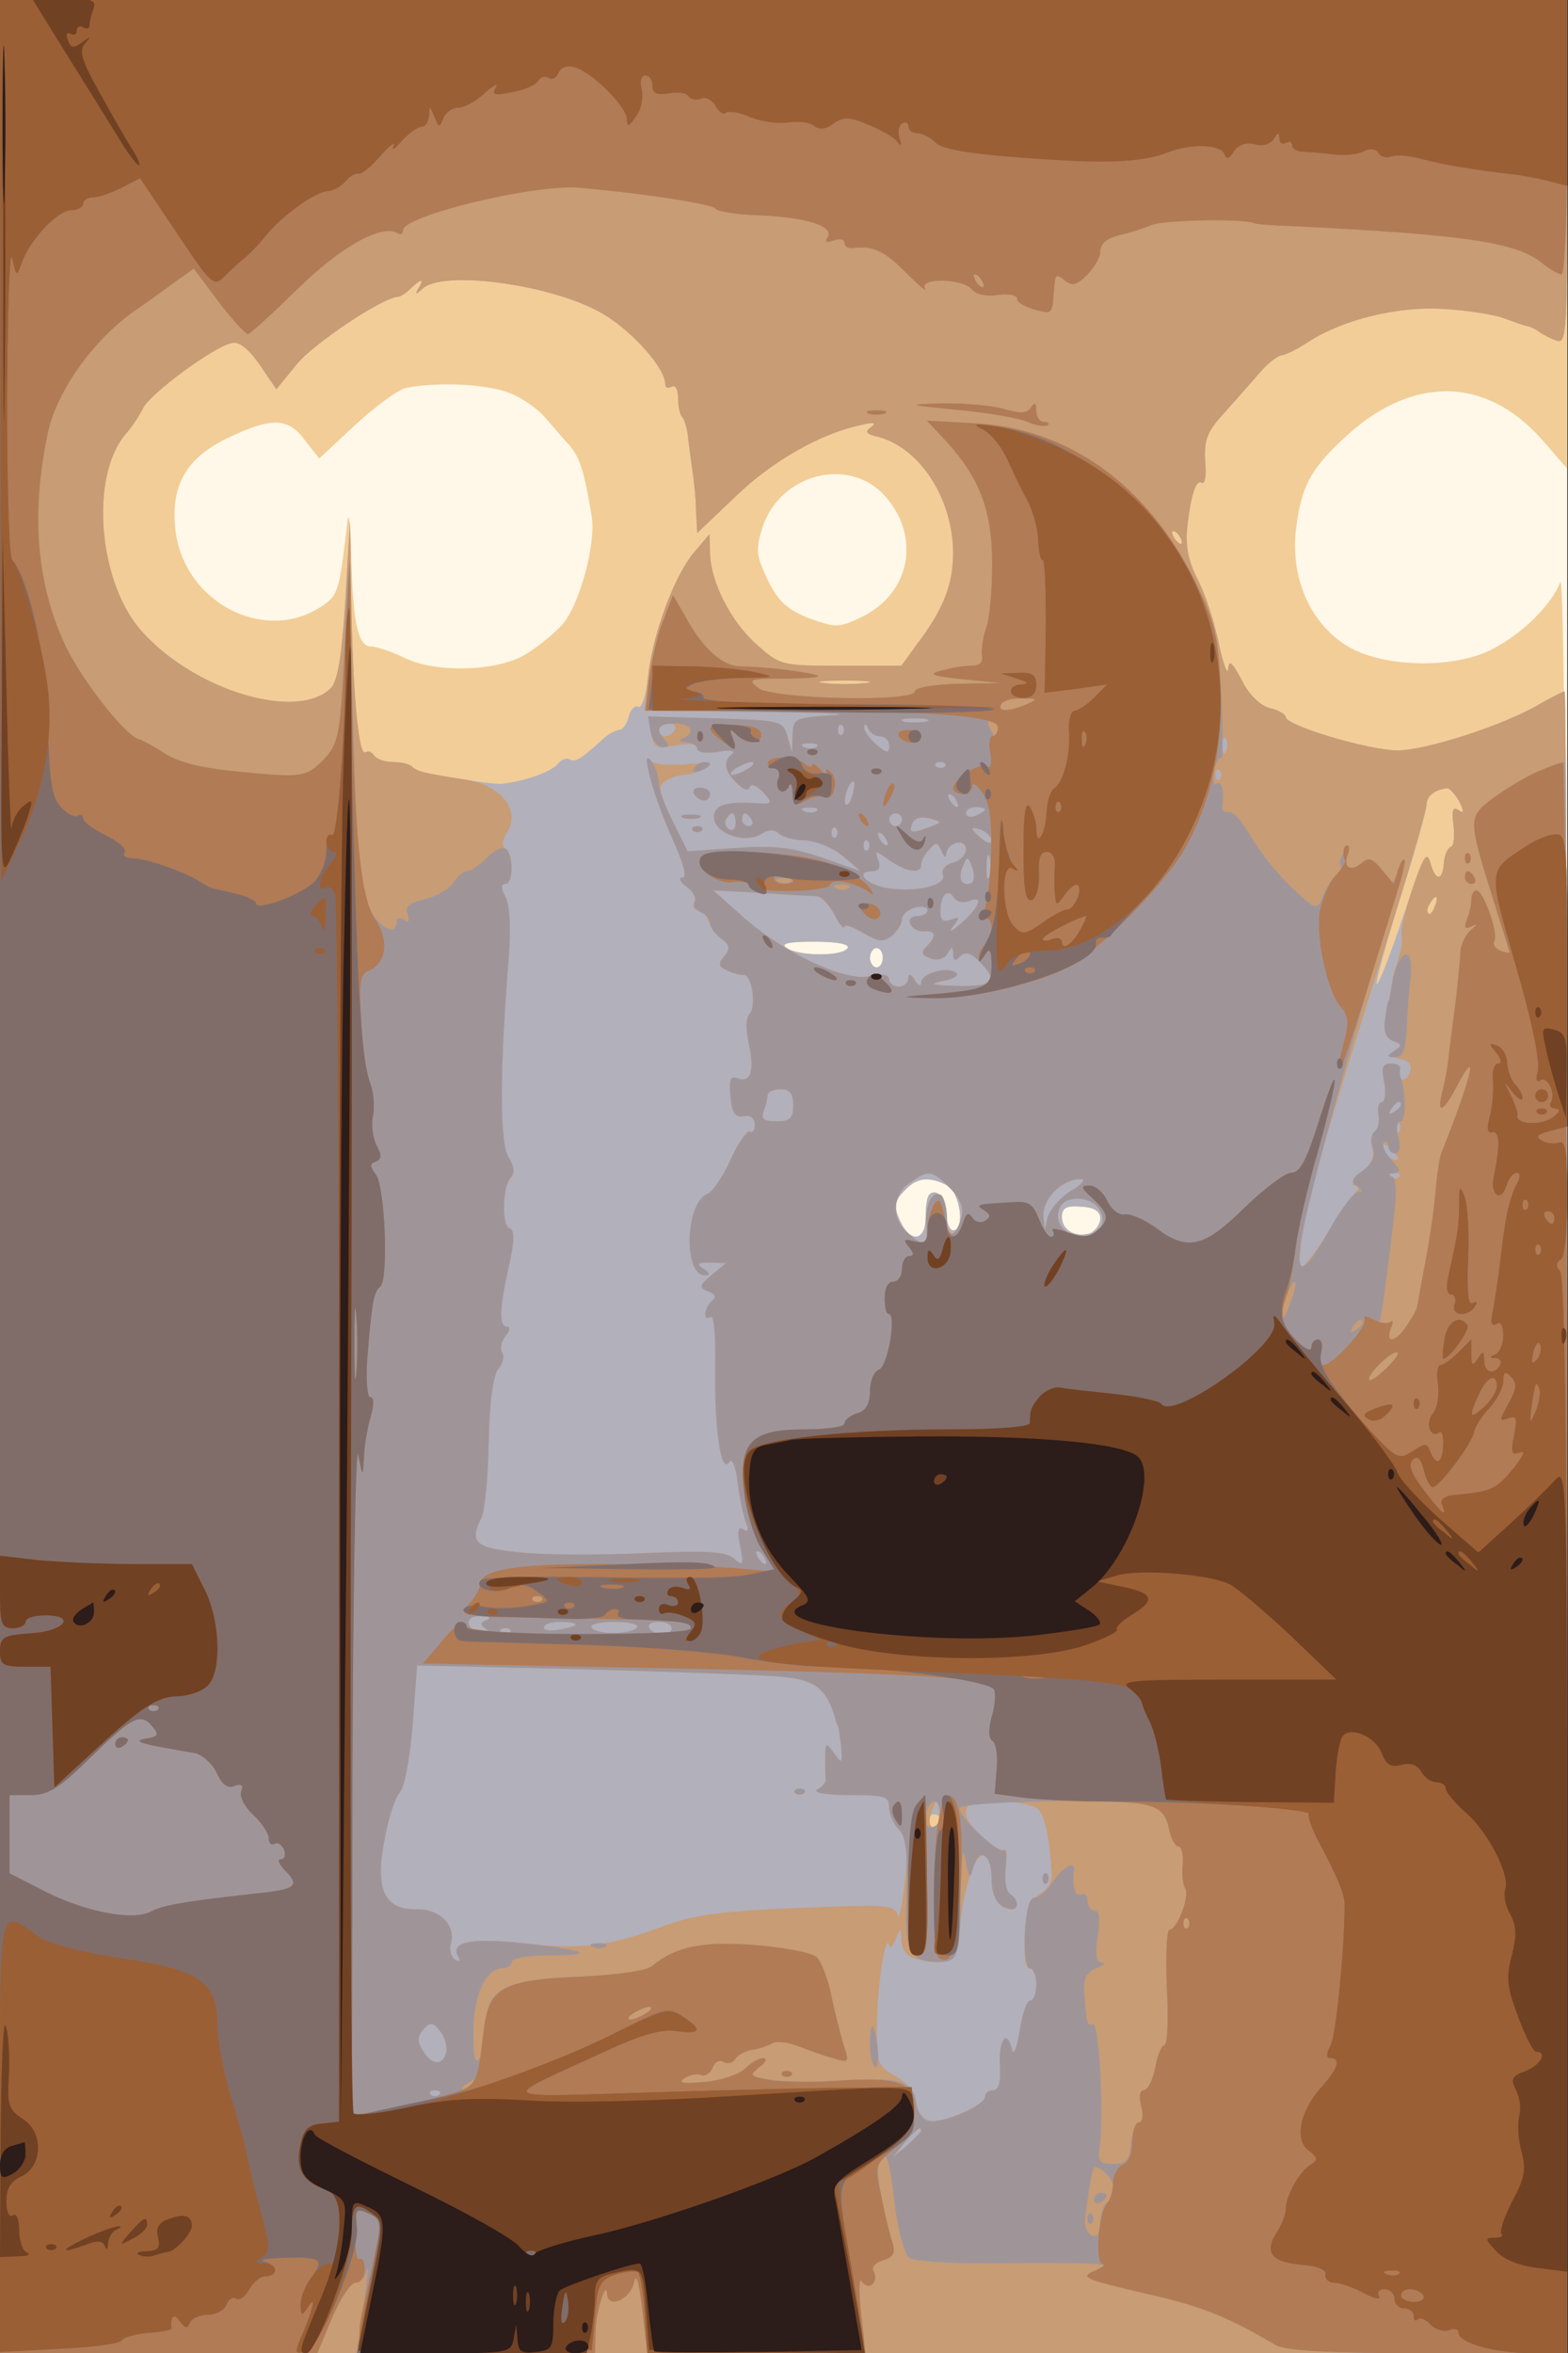 <svg xmlns="http://www.w3.org/2000/svg" xmlns:xlink="http://www.w3.org/1999/xlink" width="853" height="1280"><rect width="100%" height="100%" fill="#333333" stroke="none"/><g><svg xmlns="http://www.w3.org/2000/svg" xmlns:xlink="http://www.w3.org/1999/xlink" width="853" height="1280"/><svg xmlns="http://www.w3.org/2000/svg" width="853" height="1280" version="1.0" viewBox="0 0 853 1280"><g fill="#fff8e8" transform="matrix(.348 0 0 -.349 0 1280)"><path d="M0 1835V0h2450v3670H0V1835z"/></g></svg><svg xmlns="http://www.w3.org/2000/svg" width="853" height="1280" version="1.0" viewBox="0 0 853 1280"><g fill="#f2cd97" transform="matrix(.348 0 0 -.349 0 1280)"><path d="M0 1835V0h2450l-1 1393c0 933-4 1384-10 1367-14-35-57-78-104-103-61-33-176-30-231 5-57 36-87 107-78 181 8 65 22 92 71 138 106 102 224 102 313 2l40-46v733H0V1835zm797 1220c20-8 44-25 55-38 11-12 27-32 38-43 17-21 23-40 35-111 7-44-20-141-47-170-13-14-38-34-56-45-44-27-142-30-191-5-19 9-42 17-51 17-21 0-29 40-31 150-1 41-4 62-6 45-13-114-14-116-46-136-87-52-206 10-222 117-10 72 14 117 81 149 69 33 95 32 121-4l22-28 57 53c32 29 67 55 79 57 48 10 128 6 162-8zm587-161c56-64 39-151-37-188-36-17-40-17-82-2-35 14-48 26-65 60-18 38-19 47-8 82 28 84 136 111 192 48zm-59-704c-8-13-75-13-95 0-11 7 2 10 43 10 36 0 56-4 52-10zm55-15c0-8-4-15-10-15-5 0-10 7-10 15s5 15 10 15c6 0 10-7 10-15zm101-355c20-11 28-70 9-70-5 0-10 11-10 24 0 25-16 43-27 32-4-3-6-19-6-36 0-34-21-40-37-11-14 27-13 37 6 55 18 19 38 20 65 6zm239-51c0-9-7-19-15-23-23-8-45 4-45 25 0 14 7 18 30 16 20-1 30-7 30-18z"/></g></svg><svg xmlns="http://www.w3.org/2000/svg" width="853" height="1280" version="1.0" viewBox="0 0 853 1280"><g fill="#b2b0bb" transform="matrix(.348 0 0 -.349 0 1280)"><path d="M0 1835V0h2450v1295c0 712-2 1295-4 1295-3 0-20-9-38-19-57-34-180-73-224-73-47 1-174 39-174 52 0 4-11 11-25 14-15 4-33 21-44 44-15 28-20 32-21 17-1-11-8 8-15 41-7 34-22 79-34 101-14 28-18 52-15 79 6 53 14 75 23 69 5-2 7 13 5 34-2 32 3 46 28 73 16 18 41 46 54 61 13 16 30 30 38 31 7 1 25 10 40 20 55 36 143 57 214 52 37-2 78-9 92-14s30-11 35-12c6-1 15-5 20-9 6-4 18-11 28-14 16-6 17 11 17 263v270H0V1835zm654 1383c-6-10-4-10 7 0 33 30 209 5 284-41 46-28 95-84 95-108 0-6 5-7 10-4 6 3 10-4 10-18 0-13 3-27 7-30 3-4 8-19 9-35 2-15 5-38 7-52s5-40 5-59l2-34 60 57c57 55 133 98 195 111 20 5 26 4 17-3-11-7-8-11 10-15 66-17 117-96 118-180 0-50-15-89-57-144l-24-33h-95c-93 0-95 1-131 33-41 36-72 98-73 142l-1 30-23-27c-31-35-66-129-73-195-3-29-10-50-15-47s-12-3-15-15-10-21-15-21-16-6-23-12c-36-33-46-39-54-34-5 3-14 0-20-8-10-11-47-25-86-30-5-1-32 2-60 7-70 11-74 12-81 20-4 4-18 7-30 7-13 0-26 5-29 10-4 6-10 8-14 5-11-6-20 102-22 245l-2 115-7-122c-6-91-12-126-23-138-52-51-209-5-293 86-71 76-85 246-26 312 8 9 20 27 26 39 11 22 108 94 138 101 11 3 26-8 44-34l26-38 32 39c26 32 134 104 158 105 4 0 13 6 20 13 6 6 14 12 16 12s0-6-4-12zm1191-388c3-5 4-10 1-10s-8 5-11 10c-3 6-4 10-1 10s8-4 11-10zm-492-227c-18-2-48-2-65 0-18 2-4 4 32 4s50-2 33-4zm928-184c8-17 8-20-1-14s-11 0-8-23c2-17 1-33-4-34-5-2-10-13-11-26-2-28-13-28-21 1-5 17-15-3-43-85-20-59-38-106-41-104-2 3 15 63 37 134 23 72 41 137 41 145 0 14 13 24 32 26 4 1 12-9 19-20zm-38-164c-3-9-8-14-10-11-3 3-2 9 2 15 9 16 15 13 8-4zm-918-65c-8-13-75-13-95 0-11 7 2 10 43 10 36 0 56-4 52-10zm55-15c0-8-4-15-10-15-5 0-10 7-10 15s5 15 10 15c6 0 10-7 10-15zm101-355c20-11 28-70 9-70-5 0-10 11-10 24 0 25-16 43-27 32-4-3-6-19-6-36 0-34-21-40-37-11-14 27-13 37 6 55 18 19 38 20 65 6zm239-51c0-9-7-19-15-23-23-8-45 4-45 25 0 14 7 18 30 16 20-1 30-7 30-18zm-250-939c0-5-4-10-10-10-5 0-10 5-10 10 0 6 5 10 10 10 6 0 10-4 10-10z"/></g></svg><svg xmlns="http://www.w3.org/2000/svg" width="853" height="1280" version="1.0" viewBox="0 0 853 1280"><g fill="#c89c74" transform="matrix(.348 0 0 -.349 0 1280)"><path d="M0 1835V0h2450v1295c0 712-2 1295-4 1295-3 0-20-9-38-19-57-34-180-73-224-73-47 1-174 39-174 52 0 4-11 11-25 14-15 4-33 21-44 44-15 28-20 32-21 17-1-11-8 8-15 41-7 34-22 79-34 101-14 28-18 52-15 79 6 53 14 75 23 69 5-2 7 13 5 34-2 32 3 46 28 73 16 18 41 46 54 61 13 16 30 30 38 31 7 1 25 10 40 20 55 36 143 57 214 52 37-2 78-9 92-14s30-11 35-12c6-1 15-5 20-9 6-4 18-11 28-14 16-6 17 11 17 263v270H0V1835zm654 1383c-6-10-4-10 7 0 33 30 209 5 284-41 46-28 95-84 95-108 0-6 5-7 10-4 6 3 10-4 10-18 0-13 3-27 7-30 3-4 8-19 9-35 2-15 5-38 7-52s5-40 5-59l2-34 60 57c57 55 133 98 195 111 20 5 26 4 17-3-11-7-8-11 10-15 66-17 117-96 118-180 0-50-15-89-57-144l-24-33h-95c-93 0-95 1-131 33-41 36-72 98-73 142l-1 30-23-27c-31-35-66-129-73-195l-6-53 179-2c98-1 151-3 117-5-61-4-63-5-64-31l-1-27-7 25c-7 24-9 25-113 28l-105 3 5-26c4-23 8-25 38-19 22 4 34 2 34-5 0-6 12-8 33-5 18 3 27 2 22-3-15-11-13-27 7-46 10-10 18-13 20-6 2 6 11 2 21-8 16-18 15-19-13-17-49 3-68-5-63-27 6-23 50-36 73-21 12 7 21 7 27 1s24-11 41-11c17-1 43-11 59-24l28-24-60 21c-48 17-75 19-135 15l-75-6-25 51c-21 43-22 51-10 59 8 6 22 10 30 10s22 5 30 10c10 7 1 9-32 6-28-2-49 1-53 8-2 6-2-5 1-24s19-63 34-97c18-40 25-63 17-63-7 0-4-7 7-15 10-7 15-18 11-24-3-6-1-11 5-11s14-8 17-17c4-10 14-23 22-29 12-10 13-15 3-27s-9-16 5-22c10-5 21-7 25-7 13 3 21-49 10-60-6-6-6-23-2-45 10-43 4-64-17-56-11 4-14-1-11-28 2-26 7-33 21-31 10 2 17-3 17-13 0-9-4-14-8-11-4 2-18-17-30-44-12-26-28-50-36-53-35-14-38-127-4-127 9 0 8 3-2 10-12 8-10 10 10 10l25-1-22-18c-20-17-21-20-6-26 10-3 13-9 8-13-13-9-18-35-5-27 6 4 9-24 8-82-1-94 9-164 22-144 4 7 10-6 13-31 3-24 9-52 13-63 5-12 4-16-4-11s-10-2-5-26c6-30 5-32-10-19-14 11-43 12-140 8-67-3-153-3-192 1-73 7-82 15-62 55 5 11 10 63 11 117 1 62 7 104 15 114 7 8 10 20 6 26s-1 17 5 25c7 8 8 15 3 15-13 0-13 25 2 92 9 39 10 58 2 61-13 4-12 66 2 80 6 6 5 17-4 31-14 22-14 135 0 308 4 49 2 85-5 98s-7 20 0 20c13 0 13 47 0 55-6 4-5 13 3 26 21 33-9 72-63 81-70 11-79 14-86 21-4 4-18 7-30 7-13 0-26 5-29 10-4 6-10 8-14 5-11-6-20 102-22 245l-2 115-7-122c-6-91-12-126-23-138-52-51-209-5-293 86-71 76-85 246-26 312 8 9 20 27 26 39 11 22 108 94 138 101 11 3 26-8 44-34l26-38 32 39c26 32 134 104 158 105 4 0 13 6 20 13 6 6 14 12 16 12s0-6-4-12zm1191-388c3-5 4-10 1-10s-8 5-11 10c-3 6-4 10-1 10s8-4 11-10zm-492-227c-18-2-48-2-65 0-18 2-4 4 32 4s50-2 33-4zm95-60c-10-2-26-2-35 0-10 3-2 5 17 5s27-2 18-5zm-393-13c-3-5-10-10-16-10-5 0-9 5-9 10 0 6 7 10 16 10 8 0 12-4 9-10zm262-7c-4-3-7 0-7 7s3 10 7 7c3-4 3-10 0-14zm59-3c8 0 14-7 14-15 0-12-3-12-20 2-11 10-20 22-19 28 0 5 3 4 6-2 2-7 11-13 19-13zm541-22c-3-8-6-5-6 6-1 11 2 17 5 13 3-3 4-12 1-19zm-640 6c-3-3-12-4-19-1-8 3-5 6 6 6 11 1 17-2 13-5zm-107-34c-8-5-19-10-25-10-5 0-3 5 5 10s20 10 25 10c6 0 3-5-5-10zm307 3c-4-3-10-3-14 0-3 4 0 7 7 7s10-3 7-7zm430-20c-4-3-7 0-7 7s3 10 7 7c3-4 3-10 0-14zm-574-23c-3-12-8-19-11-16-5 6 5 36 12 36 2 0 2-9-1-20zm948-11c8-17 8-20-1-14s-11 0-8-23c2-17 1-33-4-34-5-2-10-13-11-26-2-28-13-28-21 1-5 18-10 12-27-37-11-32-19-65-18-75 1-9 0-19-1-23-1-5-4-12-5-18-1-5-4-12-5-15s-4-14-5-25-3-21-4-22c-2-2-4-15-6-30-3-26 3-33 30-29 6 1 2-5-8-13-17-13-16-14 3-19 13-3 18-10 14-21-3-9-10-13-15-10s-7 10-4 15c4 5-1 9-11 9-13 0-15-6-10-30 3-16 1-30-4-30s-7-9-5-20-1-22-6-26c-5-3-7-14-4-25 5-13-1-26-17-39-13-11-17-19-10-20 8 0 7-5-4-17-9-10-29-40-45-67-17-26-33-46-36-43-3 4 0 37 7 74 13 66 31 126 139 470 28 90 51 169 51 177 0 13 13 23 32 25 4 1 12-9 19-20zm-786 1c3-5 4-10 1-10s-8 5-11 10c-3 6-4 10-1 10s8-4 11-10zm-218-16c-3-3-12-4-19-1-8 3-5 6 6 6 11 1 17-2 13-5zm263 2c0-2-7-6-15-10-8-3-15-1-15 4 0 6 7 10 15 10s15-2 15-4zm-390-22c0-8-5-12-10-9-6 4-8 11-5 16 9 14 15 11 15-7zm25 6c3-5 1-10-4-10-6 0-11 5-11 10 0 6 2 10 4 10 3 0 8-4 11-10zm235 0c0-5-4-10-10-10-5 0-10 5-10 10 0 6 5 10 10 10 6 0 10-4 10-10zm44-11c-29-11-34-10-28 5 3 8 13 12 27 8 20-5 20-6 1-13zm-147-16c-4-3-7 0-7 7s3 10 7 7c3-4 3-10 0-14zm243-5c0-6-6-5-15 2-8 7-15 14-15 16s7 1 15-2c8-4 15-11 15-16zm-165 2c3-5 4-10 1-10s-8 5-11 10c-3 6-4 10-1 10s8-4 11-10zm-28-17c-4-3-7 0-7 7s3 10 7 7c3-4 3-10 0-14zm122-7c1 19 31 26 31 8 0-9-9-18-21-21-11-3-18-11-15-19 6-17-45-28-90-20-33 7-48 26-19 26 9 0 12 6 8 17-6 16-5 16 17 0 28-19 50-22 50-7 0 6 6 17 13 24 10 12 13 11 19-3 4-9 7-11 7-5zm68-33c-3-10-5-4-5 12 0 17 2 24 5 18 2-7 2-21 0-30zm-29-12c-15-5-21 7-13 26 7 17 8 17 15-2 4-11 3-22-2-24zm-241-20c7-1 19-13 27-28 8-16 15-24 16-20 0 5 13 0 29-9 25-15 32-15 45-5 9 8 16 19 16 26s9 15 20 18 20 1 20-4-7-9-16-9-14-6-11-12c2-7 12-12 21-12 19 2 21-7 4-24-9-9-7-13 6-18 11-4 22-1 27 7 7 12 9 12 9 0 0-11 3-12 11-4s16 6 30-8c30-30 23-39-33-38-43 1-47 3-23 8 17 3 25 9 19 13-15 10-54-2-54-16 0-6-5-4-10 4-6 10-10 11-10 3 0-7-7-13-15-13s-15 5-15 11c0 8-11 9-31 5-40-8-135 37-199 94l-45 40 75-4c41-3 80-5 87-5zm237-8c24 10 19-7-11-34-15-13-21-16-14-6 12 15 12 17-3 11-11-4-16-1-16 13 0 25 11 37 21 22 4-7 14-9 23-6zm729-8c-3-9-8-14-10-11-3 3-2 9 2 15 9 16 15 13 8-4zm-1003-310c0-20-5-25-26-25-20 0-25 4-20 16 3 9 6 20 6 25s9 9 20 9c15 0 20-7 20-25zm950 1c0-3-5-8-12-12s-8-3-4 4c7 12 16 16 16 8zm-3-43c-4-3-7 0-7 7s3 10 7 7c3-4 3-10 0-14zm-2-42c-6-5-25 10-25 20 0 5 6 4 14-3s12-15 11-17zm-700-45c16-16 22-31 18-45-9-34-23-35-23-2 0 16-4 32-9 36-14 8-25-15-23-47 3-32-4-35-30-11-25 22-23 59 4 77 30 21 35 20 63-8zm702 17c-4-3-10-3-14 0-3 4 0 7 7 7s10-3 7-7zm-514-22c-17-11-33-30-36-43-4-21-4-21-6 4-1 28 29 58 59 58 8 0 1-9-17-19zm46-29c7-13 6-23-1-30-27-27-75-2-62 32 8 22 51 20 63-2zm-524-542c3-5 4-10 1-10s-8 5-11 10c-3 6-4 10-1 10s8-4 11-10zm-434-97c-11-5-11-7 0-15 11-7 9-8-5-6-29 4-32 28-4 27 13 0 17-3 9-6zm139-7c0-2-11-6-25-8-14-3-25-1-25 3 0 5 11 9 25 9s25-2 25-4zm96-4c-7-12-64-13-71-1-4 5 12 9 35 9s39-4 36-8zm54-2c0-5-6-10-14-10s-18 5-21 10c-3 6 3 10 14 10 12 0 21-4 21-10zm-253-7c-4-3-10-3-14 0-3 4 0 7 7 7s10-3 7-7zm429-69c50-5 67-20 80-66 1-5 3-9 4-10 1-2 3-16 5-32 2-27 1-28-11-11-13 18-14 17-14-8 0-15 0-30 1-33 0-4-5-11-13-15-8-5 11-9 50-9 55 0 62-2 62-19 0-11 7-27 16-36 13-13 15-27 8-83-4-37-9-59-11-49-4 16-16 17-156 11-122-5-164-11-212-29-83-31-128-36-220-26-80 9-113 2-98-22 3-6 1-7-6-3-6 4-9 15-6 25 8 28-18 54-54 53-50-1-65 31-50 108 6 34 17 67 24 74s16 54 20 105l7 93 262-6c143-4 284-9 312-12zm240-231c-11-11-17 4-9 23 7 18 8 18 11 1 2-10 1-21-2-24zm157 25c11-12 18-47 21-102 1-11-8-25-19-30-15-9-21-23-23-63-2-33 1-53 7-53s11-11 11-25-4-25-9-25c-6 0-13-21-17-47-4-27-10-40-12-30-7 33-21 17-19-23 2-27-2-40-10-40-7 0-13-4-13-10 0-13-65-42-87-38-11 2-19 13-21 28s-14 32-32 42c-29 16-30 20-29 85 1 61 14 143 19 118 1-5 5-1 10 10 8 19 9 19 9-2 1-15 9-25 25-29 49-12 61-3 67 56 8 66 25 113 39 105 5-3 10-18 10-33 0-30 9-46 28-50 15-3 16 14 1 24-6 3-9 21-7 40 2 18 2 31 0 29-10-10-62 38-62 56 0 16 7 19 51 19 28 0 56-6 62-12zM698 471c-5-23-22-23-36-1-10 16-10 23 0 35 11 12 15 11 26-3 7-9 11-23 10-31zm-11-68c-4-3-10-3-14 0-3 4 0 7 7 7s10-3 7-7zm753-56c0-2-10-12-22-23l-23-19 19 23c18 21 26 27 26 19zm-355 2083c3-5 10-10 16-10 5 0 9 5 9 10 0 6-7 10-16 10-8 0-12-4-9-10zm-17-37c6-2 18-2 25 0 6 3 1 5-13 5s-19-2-12-5zm15-20c4-3 10-3 14 0 3 4 0 7-7 7s-10-3-7-7zm160-1500c4-3 10-3 14 0 3 4 0 7-7 7s-10-3-7-7zm387-133c0-7 3-10 7-7 3 4 3 10 0 14-4 3-7 0-7-7z"/></g></svg><svg xmlns="http://www.w3.org/2000/svg" width="853" height="1280" version="1.0" viewBox="0 0 853 1280"><g fill="#9f9599" transform="matrix(.348 0 0 -.349 0 1280)"><path d="M0 1835V0h496l23 55c13 30 29 55 36 55 8 0 16 8 18 18 5 20 0-26-9-85l-7-43h373l1 33c0 31 17 84 18 59 2-23 36-8 42 18 3 17 8 3 13-42l8-68h341l-7 63c-4 38-3 57 2 48 11-15 27 2 17 18-3 5 4 13 16 16 16 5 19 12 14 28-17 57-26 109-21 124 10 25 16 11 25-67 5-40 15-77 23-82 7-4 60-8 118-8 58 1 125 1 150 0 41-1 43-2 20-12-22-9-14-13 77-34 90-20 128-35 207-81 15-9 84-13 239-13h217v1240c0 682-2 1240-4 1240-14 0-85-36-113-57-38-30-38-31 3-163 13-41 24-76 24-77s-7 0-15 3c-8 4-12 10-9 15 7 11-17 79-28 79-4 0-8-6-8-14s-3-22-7-32c-5-13-3-15 8-10 9 5 9 3-2-6-8-7-15-22-16-33 0-11-4-45-7-75-4-30-9-68-11-85-1-16-6-42-10-57-10-39 1-35 24 9 34 64 21 11-26-107-3-8-7-35-9-60s-9-74-16-110-12-67-13-70c0-3-7-15-15-27-17-27-35-31-26-7 6 15 4 15-11 3-9-8-14-9-11-3 4 5 9 30 12 55 3 24 10 74 14 111 6 46 5 69-2 72-6 2-5 5 3 5 11 1 10 6-4 21-10 11-15 23-12 27 4 3 7 1 7-5 0-7 5-12 11-12 7 0 9 10 5 25-4 14-2 25 4 25 8 0 8 48-1 70-1 3-1 8 0 13 0 4-6 7-15 7-13 0-15-7-10-30 3-16 1-30-4-30s-7-9-5-20-1-22-6-26c-5-3-7-15-3-26 4-14-1-24-16-35-17-12-19-17-9-24 9-6 10-9 2-9-6 0-25-24-42-54-42-75-56-81-47-21 9 59 89 349 160 580 6 16 5 16-5-2l-12-22-17 22c-14 17-21 19-32 9-18-14-29-6-21 16 4 14 3 15-5 2-6-8-9-17-6-21 2-4-1-11-6-14-6-4-15-18-21-31-7-21-11-23-25-12-37 31-71 70-96 114-10 16-22 28-28 26-6-1-10 3-9 10 3 25-1 39-10 34-4-3-6 6-3 19 2 14 7 23 11 21 3-2 3 43 0 100-5 93-9 111-43 178-73 148-197 237-344 244l-73 4 31-33c52-57 71-108 71-190 0-41-4-85-9-99s-8-33-7-42c2-13-3-18-18-18-12 0-33-4-47-8-20-5-12-8 35-13l60-6-67-1c-38-1-68-6-68-12 0-17-221-12-244 5-18 14-15 15 39 15 32 0 56 2 54 4-5 5-84 15-122 15-29 1-60 29-88 82l-17 29-15-39c-9-21-18-62-22-90l-6-51 178-2c98-1 150-3 116-5-61-4-63-5-64-31l-1-27-7 25c-7 24-9 25-113 28l-105 3 4-24c3-13 11-24 19-24 10 0 11 4 4 11-17 17-11 26 15 26s34-15 12-23c-7-3-5-6 6-6 9-1 17-5 17-11 0-5 14-7 33-4 18 3 27 2 22-3-15-11-13-27 7-46 10-10 18-13 20-6 2 6 11 2 21-8 16-18 15-19-13-17-49 3-68-5-63-27 6-23 50-36 73-21 12 7 21 7 27 1s24-11 41-11c17-1 43-11 59-24l28-24-60 21c-48 16-75 19-135 15l-75-5-22 44c-13 25-23 53-23 62 0 10-5 25-11 33-20 29 2-53 31-117 18-40 25-63 17-63-7 0-4-7 7-15 10-7 15-18 12-23-3-6 1-12 9-16 8-3 15-11 15-17 0-7 8-17 17-24 14-10 15-16 5-28s-9-16 5-22c10-5 21-7 25-7 13 3 21-49 10-60-6-6-6-23-2-45 10-43 4-64-17-56-11 4-14-1-11-28 2-26 7-33 21-31 10 2 17-3 17-13 0-9-4-14-8-11-4 2-18-17-30-44-12-26-28-50-36-53-35-14-38-127-4-127 9 0 8 3-2 10-12 8-10 10 10 10l25-1-22-18c-20-17-21-20-6-26 10-3 13-9 8-13-13-9-18-35-5-27 6 4 9-24 8-82-1-94 9-164 22-144 4 7 10-6 13-31 3-24 9-52 13-63 5-12 4-16-4-11s-10-2-5-26c6-30 5-32-10-19-14 11-43 12-140 8-67-3-153-3-192 1-73 7-82 15-62 55 5 11 10 63 11 117 1 62 7 104 15 114 7 8 10 20 6 26s-1 17 5 25c7 8 8 15 3 15-13 0-13 25 2 92 9 39 10 58 2 61-13 4-12 66 2 80 6 6 5 17-4 31-14 22-14 135 0 308 4 49 2 85-5 98s-7 20 0 20c13 0 13 47 0 55-5 3-18-3-30-15-11-11-24-20-29-20-6 0-16-8-23-19-7-10-27-21-45-25-24-6-30-11-26-23 4-11 2-14-5-9-7 4-12 2-12-3 0-24-29-9-44 24-14 28-18 84-24 287l-7 253-7-142c-6-130-8-144-30-167-29-30-34-31-135-21-55 5-93 14-115 28-18 12-36 21-39 22-19 1-91 91-118 149-44 95-53 204-26 330 14 64 70 143 135 189 14 9 40 28 59 42l34 24 39-52c22-29 43-51 46-50 4 1 39 33 79 72 67 65 130 100 155 85 4-3 8-1 8 5 0 22 204 72 275 66 95-8 209-25 214-33 3-4 34-9 69-10 73-3 116-17 106-34-5-8-2-9 9-5 10 3 17 2 17-4 0-5 6-9 13-8 32 4 49-4 83-38 21-21 34-32 30-25-10 17 58 16 73-1 6-8 23-12 41-9 16 2 30 0 30-6 0-8 23-18 48-21 4 0 8 7 8 17 1 9 2 23 3 31 1 10 4 11 15 2 12-10 19-8 35 8 12 12 21 28 21 36 0 15 12 23 42 29 7 2 24 7 38 13 21 8 144 10 160 3 3-2 32-4 65-5 264-13 344-25 384-56 13-11 28-19 32-19 5 0 9 97 9 215v215H0V1835zm1535 1395c3-5 4-10 1-10s-8 5-11 10c-3 6-4 10-1 10s8-4 11-10zm70-660c-28-12-47-12-40 0 3 6 18 10 33 9 24 0 25-1 7-9zm-157-27c-10-2-26-2-35 0-10 3-2 5 17 5s27-2 18-5zm112-8c0-8-2-15-4-15s-6 7-10 15c-3 8-1 15 4 15 6 0 10-7 10-15zm-243-12c-4-3-7 0-7 7s3 10 7 7c3-4 3-10 0-14zm59-3c8 0 14-7 14-15 0-12-3-12-20 2-11 10-20 22-19 28 0 5 3 4 6-2 2-7 11-13 19-13zm-99-16c-3-3-12-4-19-1-8 3-5 6 6 6 11 1 17-2 13-5zm-107-34c-8-5-19-10-25-10-5 0-3 5 5 10s20 10 25 10c6 0 3-5-5-10zm307 3c-4-3-10-3-14 0-3 4 0 7 7 7s10-3 7-7zm-144-43c-3-12-8-19-11-16-5 6 5 36 12 36 2 0 2-9-1-20zm162-10c3-5 4-10 1-10s-8 5-11 10c-3 6-4 10-1 10s8-4 11-10zm-218-16c-3-3-12-4-19-1-8 3-5 6 6 6 11 1 17-2 13-5zm263 2c0-2-7-6-15-10-8-3-15-1-15 4 0 6 7 10 15 10s15-2 15-4zm-390-22c0-8-5-12-10-9-6 4-8 11-5 16 9 14 15 11 15-7zm25 6c3-5 1-10-4-10-6 0-11 5-11 10 0 6 2 10 4 10 3 0 8-4 11-10zm235 0c0-5-4-10-10-10-5 0-10 5-10 10 0 6 5 10 10 10 6 0 10-4 10-10zm44-11c-29-11-34-10-28 5 3 8 13 12 27 8 20-5 20-6 1-13zm-147-16c-4-3-7 0-7 7s3 10 7 7c3-4 3-10 0-14zm243-5c0-6-6-5-15 2-8 7-15 14-15 16s7 1 15-2c8-4 15-11 15-16zm-165 2c3-5 4-10 1-10s-8 5-11 10c-3 6-4 10-1 10s8-4 11-10zm-28-17c-4-3-7 0-7 7s3 10 7 7c3-4 3-10 0-14zm122-7c1 19 31 26 31 8 0-9-9-18-21-21-11-3-18-11-15-19 6-17-45-28-90-20-33 7-48 26-19 26 9 0 12 6 8 17-6 16-5 16 17 0 28-19 50-22 50-7 0 6 6 17 13 24 10 12 13 11 19-3 4-9 7-11 7-5zm68-33c-3-10-5-4-5 12 0 17 2 24 5 18 2-7 2-21 0-30zm-29-12c-15-5-21 7-13 26 7 17 8 17 15-2 4-11 3-22-2-24zm-281 3c-3-3-12-4-19-1-8 3-5 6 6 6 11 1 17-2 13-5zm90-10c-3-3-12-4-19-1-8 3-5 6 6 6 11 1 17-2 13-5zm-50-13c7-1 19-13 27-28 8-16 15-24 16-20 0 5 13 0 29-9 25-15 32-15 45-5 9 8 16 19 16 26s9 15 20 18 20 1 20-4-7-9-16-9-14-6-11-12c2-7 12-12 21-12 19 2 21-7 4-24-9-9-7-13 6-18 11-4 22-1 27 7 7 12 9 12 9 0 0-11 3-12 11-4s16 6 30-8c30-30 23-39-33-38-43 1-47 3-23 8 17 3 25 9 19 13-15 10-54-2-54-16 0-6-5-4-10 4-6 10-10 11-10 3 0-7-7-13-15-13s-15 5-15 11c0 8-11 9-31 5-40-8-135 37-199 94l-45 40 75-4c41-3 80-5 87-5zm237-8c24 10 19-7-11-34-15-13-21-16-14-6 12 15 12 17-3 11-11-4-16-1-16 13 0 25 11 37 21 22 4-7 14-9 23-6zm-274-318c0-20-5-25-26-25-20 0-25 4-20 16 3 9 6 20 6 25s9 9 20 9c15 0 20-7 20-25zm950 1c0-3-5-8-12-12s-8-3-4 4c7 12 16 16 16 8zm-705-130c16-16 22-31 18-45-9-34-23-35-23-2 0 16-4 32-9 36-14 8-25-15-23-47 3-32-4-35-30-11-25 22-23 59 4 77 30 21 35 20 63-8zm188-5c-17-11-33-30-36-43-4-21-4-21-6 4-1 28 29 58 59 58 8 0 1-9-17-19zm46-29c7-13 6-23-1-30-27-27-75-2-62 32 8 22 51 20 63-2zm299-143c-6-16-12-28-14-26-5 5 13 57 20 57 3 0 0-14-6-31zm112-33c0-3-5-8-12-12s-8-3-4 4c7 12 16 16 16 8zm39-69c-13-13-26-22-28-20-7 5 31 43 42 43 6 0-1-10-14-23zm-974-297c3-5 4-10 1-10s-8 5-11 10c-3 6-4 10-1 10s8-4 11-10zm-348-67c-4-3-10-3-14 0-3 4 0 7 7 7s10-3 7-7zm-86-30c-11-5-11-7 0-15 11-7 9-8-5-6-29 4-32 28-4 27 13 0 17-3 9-6zm139-7c0-2-11-6-25-8-14-3-25-1-25 3 0 5 11 9 25 9s25-2 25-4zm96-4c-7-12-64-13-71-1-4 5 12 9 35 9s39-4 36-8zm54-2c0-5-6-10-14-10s-18 5-21 10c-3 6 3 10 14 10 12 0 21-4 21-10zm-253-7c-4-3-10-3-14 0-3 4 0 7 7 7s10-3 7-7zm429-69c50-5 67-20 80-66 1-5 3-9 4-10 1-2 3-16 5-32 2-27 1-28-11-11-13 18-14 17-14-8 0-15 0-30 1-33 0-4-5-11-13-15-8-5 11-9 50-9 55 0 62-2 62-19 0-11 7-26 15-34 11-11 14-36 12-102-3-92 3-105 52-105 29 0 32 9 33 107 1 57 3 75 7 53 6-32 7-33 13-11 9 30 28 18 28-17 0-30 9-46 28-49 15-4 16 13 1 23-6 3-9 21-7 39 2 19 1 32-3 29-9-5-69 51-69 65 0 12 256 16 298 5 15-4 25-17 29-35 3-16 10-29 15-29s8-12 7-28c-2-15 0-32 4-38 7-12-13-64-25-64-4 0-6-40-4-90 3-49 1-90-4-90-4 0-11-16-14-35-4-19-12-35-18-35s-8-10-4-25c4-14 2-25-3-25s-11-15-13-32c-2-28-7-33-28-33-19 0-24 4-22 20 9 50 0 205-10 198-8-4-10 2-13 50-2 21 4 31 19 37 12 5 15 9 8 9-9 1-10 12-6 41 4 27 3 40-5 40-6 0-11 7-11 16 0 8-4 12-10 9-9-5-15 15-11 38 2 16-18 5-33-18-9-14-22-25-29-25-8 0-13-20-15-55-1-32 2-55 8-55 5 0 10-11 10-25s-4-25-9-25c-6 0-13-21-17-47-4-27-10-40-12-30-7 33-21 17-19-23 2-27-2-40-10-40-7 0-13-4-13-10 0-13-65-42-87-38-11 2-19 14-21 30-4 33-29 39-122 33-36-3-82-2-103 1-35 5-37 7-20 20 10 7 13 14 6 14-6 0-19-7-28-16s-37-19-63-21c-33-3-43-2-33 5 8 6 20 8 26 6 7-3 15 2 19 11 3 9 11 13 17 9 6-3 14-2 18 4 4 7 16 13 26 15 11 1 25 6 32 10 6 4 24 2 40-4 15-6 40-15 55-19 26-8 26-7 16 23-5 18-14 52-19 77-5 24-15 50-22 57-6 7-49 15-94 19-83 7-127-2-163-32-9-8-54-14-112-17-119-4-148-19-148-75 0-20-5-44-10-52-7-11-10 1-10 40 0 58 19 100 46 100 8 0 14 5 14 10 0 6 25 10 57 10 78 0 63 8-38 19-84 9-117 2-102-22 3-6 1-7-6-3-6 4-9 15-6 25 8 28-18 54-54 53-50-1-65 31-50 108 6 34 17 67 24 74s16 54 20 105l7 93 262-6c143-4 284-9 312-12zm244-214c0-11-6-20-14-20-9 0-12 7-9 20 3 11 9 20 14 20s9-9 9-20zm387-177c-4-3-7 0-7 7s3 10 7 7c3-4 3-10 0-14zm-847-133c-8-5-19-10-25-10-5 0-3 5 5 10s20 10 25 10c6 0 3-5-5-10zm-312-59c-5-23-22-23-36-1-10 16-10 23 0 35 11 12 15 11 26-3 7-9 11-23 10-31zm47-51c-3-5-12-10-18-10-7 0-6 4 3 10 19 12 23 12 15 0zm-58-17c-4-3-10-3-14 0-3 4 0 7 7 7s10-3 7-7zm753-56c0-2-10-12-22-23l-23-19 19 23c18 21 26 27 26 19zm300-87c0-11-4-22-10-25-5-3-10-18-10-31 0-16-5-24-12-21-7 2-12 13-12 23 1 16 10 74 13 81 4 11 31-13 31-27zm-497 613c4-3 10-3 14 0 3 4 0 7-7 7s-10-3-7-7zm387-133c0-7 3-10 7-7 3 4 3 10 0 14-4 3-7 0-7-7zM928 633c7-3 16-2 19 1 4 3-2 6-13 5-11 0-14-3-6-6zm432-152c0-17 4-32 8-35 4-2 6 11 4 30-5 42-12 45-12 5zm-137-48c4-3 10-3 14 0 3 4 0 7-7 7s-10-3-7-7zm487-194c0-5 5-7 10-4 6 3 10 8 10 11 0 2-4 4-10 4-5 0-10-5-10-11zm-10-29c0-7 3-10 7-7 3 4 3 10 0 14-4 3-7 0-7-7zm-205 2819c44-4 93-12 109-18 16-7 31-9 34-6s0 5-6 5c-7 0-12 8-12 18 0 12-3 13-8 5-6-10-17-10-42-3-19 6-62 9-95 9-60-2-60-2 20-10zm-137-6c6-2 18-2 25 0 6 3 1 5-13 5s-19-2-12-5zm-273-553c-3-6 1-7 9-4 18 7 21 14 7 14-6 0-13-4-16-10zm0-40c3-5 10-10 16-10 5 0 9 5 9 10 0 6-7 10-16 10-8 0-12-4-9-10zm-17-37c6-2 18-2 25 0 6 3 1 5-13 5s-19-2-12-5zm15-20c4-3 10-3 14 0 3 4 0 7-7 7s-10-3-7-7zm1207-43c0-7 3-10 7-7 3 4 3 10 0 14-4 3-7 0-7-7zm0-30c0-5 5-10 11-10 5 0 7 5 4 10-3 6-8 10-11 10-2 0-4-4-4-10zm-106-137c-4-10-8-26-9-35-2-10-3-19-4-20-2-2-4-15-6-30-2-18 2-29 13-33 14-5 14-7 2-15-13-8-13-10 1-10 12 0 16 11 18 43 1 23 3 59 6 80 4 39-7 50-21 20z"/></g></svg><svg xmlns="http://www.w3.org/2000/svg" width="853" height="1280" version="1.0" viewBox="0 0 853 1280"><g fill="#b17b55" transform="matrix(.348 0 0 -.349 0 1280)"><path d="M0 1835V0h496l23 55c13 30 29 55 37 55s14 9 14 21c0 11-3 18-8 16-4-3-7 14-7 38 0 39 1 42 21 33l21-10-18-86C550-13 532 0 745 0h185l1 33c0 31 17 84 18 59 2-23 36-8 42 18 3 17 8 3 13-42l8-68h341l-7 63c-4 38-3 57 2 48 11-15 27 2 17 18-3 5 4 13 16 16 16 5 19 12 14 28-4 12-12 44-17 71-11 48-11 49 20 75 24 19 32 34 32 58 0 44-22 54-117 48-43-3-93-2-111 1-30 6-31 7-15 20 10 7 13 14 6 14-6 0-19-7-28-16s-37-19-63-21c-33-3-43-2-33 5 8 6 20 8 26 6 7-3 15 2 19 11 3 9 11 13 17 9 6-3 14-2 18 4 4 7 16 13 26 15 11 1 25 6 32 10 6 4 24 2 40-4 15-6 40-15 55-19 26-8 26-7 16 23-5 18-14 52-19 77-5 24-15 50-22 57-6 7-49 15-94 19-83 7-127-2-163-32-9-8-54-14-112-17-122-5-144-17-152-84-11-91-8-87-72-104-32-9-76-19-96-22l-38-6 1 532c1 293 5 516 9 497 7-35 7-35 9-5 0 17 5 45 10 63 6 19 6 32 0 32-5 0-7 26-5 58 7 87 10 106 20 114 14 9 8 159-7 176-9 12-9 16 0 19 10 4 10 10 2 25-6 11-9 32-6 46s1 37-4 51c-6 13-12 57-14 97-4 58-2 73 10 78 29 11 34 48 12 80-24 34-34 141-38 401l-2 160-8-142c-7-129-10-144-31-167-29-30-34-31-135-21-55 5-93 14-115 28-18 12-36 21-39 22-19 1-91 91-118 149-44 95-53 204-26 330 14 64 70 143 135 189 14 9 40 28 59 42l34 24 39-52c22-29 43-51 46-50 4 1 39 33 79 72 67 65 130 100 155 85 4-3 8-1 8 5 0 22 204 72 275 66 95-8 209-25 214-33 3-4 34-9 69-10 73-3 116-17 106-34-5-8-2-9 9-5 10 3 17 2 17-4 0-5 6-9 13-8 32 4 49-4 83-38 21-21 34-32 30-25-10 17 58 16 73-1 6-8 23-12 41-9 16 2 30 0 30-6 0-8 23-18 48-21 4 0 8 7 8 17 1 9 2 23 3 31 1 10 4 11 15 2 12-10 19-8 35 8 12 12 21 28 21 36 0 15 12 23 42 29 7 2 24 7 38 13 21 8 144 10 160 3 3-2 32-4 65-5 264-13 344-25 384-56 13-11 28-19 32-19 5 0 9 97 9 215v215H0V1835zm1535 1395c3-5 4-10 1-10s-8 5-11 10c-3 6-4 10-1 10s8-4 11-10zM557 1527c-2-23-3-1-3 48 0 50 1 68 3 42s2-67 0-90zm-310-524c-4-3-10-3-14 0-3 4 0 7 7 7s10-3 7-7zm-8-27c10-12 8-15-11-18-17-3-13-6 17-12 22-4 49-9 61-11 11-3 26-16 33-31 8-18 17-24 27-20 11 4 15 2 11-8-3-8 5-24 19-37 13-12 24-29 24-36 0-8 4-12 9-9s11-1 15-9c3-8 1-15-5-15s-3-7 5-16c26-25 19-31-41-37-108-12-147-18-166-28-28-16-104-1-167 31l-55 28v122h33c28 0 45 11 95 60 65 63 77 69 96 46zm771-446c-8-5-19-10-25-10-5 0-3 5 5 10s20 10 25 10c6 0 3-5-5-10zM180 949c0-5 5-7 10-4 6 3 10 8 10 11 0 2-4 4-10 4-5 0-10-5-10-11zm1315 2080c44-4 93-12 109-18 16-7 31-9 34-6s0 5-6 5c-7 0-12 8-12 18 0 12-3 13-8 5-6-10-17-10-42-3-19 6-62 9-95 9-60-2-60-2 20-10zm-137-6c6-2 18-2 25 0 6 3 1 5-13 5s-19-2-12-5zm122-44c52-57 71-108 71-190 0-41-4-85-9-99s-8-33-7-42c2-13-3-18-18-18-12 0-33-4-47-8-20-5-12-8 35-13l60-6-67-1c-38-1-68-6-68-12 0-17-221-12-244 5-18 14-15 15 39 15 32 0 56 2 54 4-5 5-84 15-122 15-29 1-60 29-88 82l-17 29-15-39c-9-21-18-62-22-90l-6-51h199c247 0 352-8 352-26 0-8-4-14-9-14-4 0-6-12-3-26 3-16 1-25-5-21-11 7-53-19-53-34 0-5 7-9 15-9s15 6 15 12c0 7 7 2 16-10 11-17 15-42 13-102-2-44-7-80-11-80s-8-5-8-11c0-5 5-7 10-4 6 3 10-3 10-14s-4-23-10-26c-5-3-10-12-10-18 0-7 4-6 10 3 7 11 10 7 10-17 0-35-8-38-105-46-36-3-35-4 10-5 60-2 161 21 215 48 44 23 143 121 178 178 43 71 65 164 60 262-4 77-9 98-41 164-74 148-198 237-345 244l-73 4 31-33zm125-409c-28-12-47-12-40 0 3 6 18 10 33 9 24 0 25-1 7-9zm-495-38c0-4 10-13 21-21 20-12 21-11 15 6-6 14-5 16 5 6 17-17 39-16 39 0 0 9-14 14-40 15-22 1-40-2-40-6zm-20-12c0-7 3-10 7-7 3 4 3 10 0 14-4 3-7 0-7-7zm315 0c3-5 13-10 21-10s14 5 14 10c0 6-9 10-21 10-11 0-17-4-14-10zm-142-27c4-3 10-3 14 0 3 4 0 7-7 7s-10-3-7-7zm-63-15c0-4 5-8 11-8s9-7 6-15c-4-8-2-17 3-20 4-3 11 1 13 7 3 7 6 3 6-10 1-20 4-21 21-12 11 6 24 8 29 6 14-9 23 26 10 38-9 8-10 7-5-4 4-8 0-6-8 4-9 11-16 16-16 12 0-5-6-4-13 2-14 12-57 12-57 0zm1201-14c-19-9-49-27-68-41-39-30-38-31 3-163 13-41 24-76 24-77s-7 0-15 3c-8 4-12 10-9 15 7 11-17 79-28 79-4 0-8-6-8-14s-3-22-7-32c-5-13-3-15 8-10 9 5 9 3-2-6-8-7-15-22-16-33 0-11-4-45-7-75-4-30-9-68-11-85-1-16-6-42-10-57-10-39 1-35 24 10 34 63 21 10-26-108-3-8-7-35-9-60s-9-74-16-110-12-67-13-70c0-3-7-15-15-27-17-27-35-31-26-6 4 10 4 14 0 11-4-4-16-3-27 3-10 6-17 7-14 2 7-11-49-73-65-73-5 0-6 9-3 20 4 11 2 20-4 20s-11-5-11-11c0-8-5-7-16 1-27 23-35 47-24 74 5 14 12 48 15 76 3 27 19 97 36 156 34 123 34 150-1 39-18-56-28-75-41-75-10 0-43-25-74-55-63-62-89-68-138-31-18 13-39 22-48 21-10-2-21 7-28 21-6 13-18 24-28 24-14 0-14-3 5-20 26-25 27-33 6-51-12-10-22-10-45-2-16 6-27 7-23 2 3-5 1-9-3-9-5 0-13 13-19 28-9 23-16 28-40 26-59-3-60-4-45-13 10-7 10-10 1-16-7-4-16-2-20 5-6 9-10 7-15-9-9-30-22-26-29 12-5 25-9 29-16 17-5-8-10-26-10-39 0-19-4-22-21-18-16 4-18 3-8-9 8-10 8-14 0-14-6 0-11-9-11-20s-6-20-14-20-13-10-13-25c0-14 2-25 6-25 13 0-1-82-15-87-8-3-14-18-14-33 0-20-6-31-20-35-11-3-20-11-20-16s-27-9-60-9c-85 0-105-19-97-95 3-31 15-71 28-91l22-36-54 5c-30 3-122 6-205 7-147 1-204-8-204-33 0-6-7-19-17-29-18-20-24-20 187-23 144-3 160-4 160-15 0-15-343-12-353 3-5 8-17 1-36-23l-30-35 362-7c432-9 524-15 531-33 3-8 1-28-4-44-5-20-5-33 2-37 5-4 8-23 6-44l-3-38 44-6c24-3 74-6 110-6 92 0 111-7 118-41 3-16 10-29 15-29s8-12 7-28c-2-15 0-32 4-38 7-12-13-64-25-64-4 0-6-40-4-90 3-49 1-90-4-90-4 0-11-16-14-35-4-19-12-35-18-35s-8-10-4-25c4-14 2-25-4-25-5 0-10-14-10-30 0-18-6-33-15-36-8-4-15-16-15-28s-4-26-9-32c-14-14-20-94-7-95 6 0 0-5-14-11-22-9-14-13 77-34 90-20 128-35 207-81 15-9 84-13 239-13h217v1240c0 682-3 1240-7 1239-5 0-23-7-42-15zm-232-927c-13-13-26-22-28-20-7 5 31 43 42 43 6 0-1-10-14-23zM847 1173c-4-3-10-3-14 0-3 4 0 7 7 7s10-3 7-7zm1010-510c-4-3-7 0-7 7s3 10 7 7c3-4 3-10 0-14zm-494 1800c4-3 10-3 14 0 3 4 0 7-7 7s-10-3-7-7zm23-28c-9-26-7-32 5-12 6 10 9 21 6 23-2 3-7-2-11-11zm-41-45c3-5 8-10 11-10s2 5-1 10c-3 6-8 10-11 10s-2-4 1-10zm66-28c14-23 31-25 35-4 2 8 0 8-3 2-3-7-12-5-25 7-20 18-21 18-7-5zm689-22c0-5 1-12 3-14 1-2-6-13-16-24s-20-36-24-55c-6-42 12-125 33-149 12-13 13-24 5-54-6-21-9-40-7-42 3-3 20 47 91 278 8 24 12 46 10 48s-6-6-10-17l-6-21-19 22c-14 18-21 20-32 10-17-14-29-6-21 14 3 8 2 14-1 14s-6-4-6-10zm-1005-9c-9-16 27-43 51-38 13 2 25-1 27-6 4-12 121-10 125 2 4 11 41 3 62-13 8-6 6-1-4 12-11 12-42 29-69 37-56 17-183 20-192 6zm145-37c0-2-7-4-15-4s-15 4-15 10c0 5 7 7 15 4 8-4 15-8 15-10zm1050 36c0-7 3-10 7-7 3 4 3 10 0 14-4 3-7 0-7-7zm0-30c0-5 5-10 11-10 5 0 7 5 4 10-3 6-8 10-11 10-2 0-4-4-4-10zm-840-40c0-7 3-10 7-7 3 4 3 10 0 14-4 3-7 0-7-7zm-100-15c7-8 16-12 21-9 13 8 1 24-18 24-13 0-13-3-3-15zm-155-45c3-5 8-10 11-10s2 5-1 10c-3 6-8 10-11 10s-2-4 1-10zm85-50c8-5 20-10 25-10 6 0 3 5-5 10s-19 10-25 10c-5 0-3-5 5-10zm76-9c-3-5 1-12 10-15 27-10 36-7 20 9-17 17-23 18-30 6zm-33-8c4-3 10-3 14 0 3 4 0 7-7 7s-10-3-7-7zm110-1277c-7-9-13-55-14-122-1-94 1-109 15-112 15-3 16 10 15 122 0 69-2 126-2 126l-14-14zm33-32c-9-66-8-202 2-208 21-13 30 17 34 116s-2 138-21 138c-5 0-11-21-15-46zm-70 28c-2-4-1-14 5-22 7-12 9-10 9 8 0 23-5 28-14 14zm-173-419c4-3 10-3 14 0 3 4 0 7-7 7s-10-3-7-7z"/></g></svg><svg xmlns="http://www.w3.org/2000/svg" width="853" height="1280" version="1.0" viewBox="0 0 853 1280"><g fill="#806d6a" transform="matrix(.348 0 0 -.349 0 1280)"><path d="M0 1836V2l92 5c51 2 95 8 98 13s22 10 42 12c20 1 36 4 36 7-2 19 4 24 13 11 8-11 12-12 16-2 2 6 15 12 28 12 12 0 26 7 29 16 3 8 10 13 15 9 6-3 15 4 21 15s17 20 25 20c21 0 19 18-2 23-10 3 6 5 35 6 55 1 60-3 37-33-8-11-15-29-15-40 0-17 2-18 10-6 14 22 12 7-5-35-15-34-15-36 1-33 23 4 86 153 82 194-3 29-2 31 18 22 21-10 21-12 8-81-8-40-17-87-20-105l-6-32 183 2 184 3 5 54c4 49 8 55 33 64 16 5 31 6 35 3 3-4 8-33 10-66l4-60h169c129 0 169 3 169 13 0 6-7 50-15 97-29 173-33 150 35 193 59 36 61 38 58 75l-3 37-80-1c-44 0-186-3-315-7-264-8-255-15-85 63 58 27 90 36 113 32 38-5 41 2 9 23-22 14-28 13-93-20-98-51-207-90-299-109-44-9-90-19-102-22l-23-4 1 532c1 293 5 517 9 498 7-35 7-35 9-5 0 17 5 45 10 63 6 19 6 32 0 32-5 0-7 26-5 58 7 87 10 106 20 114 14 9 8 159-7 176-9 12-9 16 0 19 10 4 10 10 2 25-6 11-9 32-6 46s1 37-4 51c-14 36-20 132-28 456-4 160-8 256-9 214-4-148-15-288-23-283-5 3-9-8-9-25s-9-38-20-49c-22-20-90-45-90-32 0 4-15 11-32 15-18 4-35 8-38 9s-12 6-20 11c-22 14-82 35-103 35-10 0-16 4-12 9 3 6-10 17-30 27-19 9-35 21-35 26s-4 7-9 4c-4-3-16 3-26 14-14 15-18 41-20 127-2 104-30 230-56 258-5 5-8 119-8 255 1 135 4 232 8 215 7-29 7-29 15-7 12 35 56 82 77 82 10 0 19 5 19 10 0 6 7 10 15 10 9 0 29 7 45 15l29 15 57-85c55-82 58-85 75-68 10 10 24 23 32 29 8 7 23 22 33 35 25 31 79 69 97 69 8 0 20 7 27 15 6 8 16 13 21 12s20 12 34 28c15 17 24 23 20 15s2-5 13 8c11 12 25 22 31 22s11 8 12 18c0 15 1 15 8-2 7-18 8-18 14-3 3 9 14 17 24 17 9 0 28 10 41 23 14 12 22 16 17 8-7-11-2-13 25-7 19 3 37 11 41 17 4 7 11 9 17 5 5-3 12 0 15 8 4 9 14 12 25 9 27-7 82-62 82-81 0-13 3-12 14 4 8 10 12 29 9 42s-1 22 6 22c6 0 11-7 11-16 0-12 7-15 25-12 14 3 28 1 31-4s12-7 20-4c7 3 18-2 23-12 5-9 12-14 16-10 4 3 21 1 38-7 18-7 45-11 60-8 16 2 34 0 40-6 8-6 18-5 30 4 16 11 24 11 55-2 20-8 41-20 45-27 6-7 7-5 3 6-3 10-1 20 4 23 6 4 10 1 10-4 0-6 6-11 14-11s21-7 29-15c11-10 52-17 134-23 128-10 187-8 228 8 36 14 82 13 89-2 3-10 8-8 15 4 7 10 19 14 32 11 12-4 25 0 30 8 7 11 9 11 9 1 0-7 5-10 10-7 6 3 10 2 10-4 0-5 8-10 18-10 9 0 31-2 47-4 17-2 38 0 47 5 10 5 19 4 23-3 4-6 13-8 20-5 8 3 28 1 47-4 33-9 88-18 143-24 17-2 42-7 58-11l27-7v292H0V1836zm557-309c-2-23-3-1-3 48 0 50 1 68 3 42s2-67 0-90zm-310-524c-4-3-10-3-14 0-3 4 0 7 7 7s10-3 7-7zm-8-27c10-12 8-15-11-18-17-3-13-6 17-12 22-4 49-9 61-11 11-3 26-16 33-31 8-18 17-24 27-20 11 4 15 2 11-8-3-8 5-24 19-37 13-12 24-29 24-36 0-8 4-12 9-9s11-1 15-9c3-8 1-15-5-15s-3-7 5-16c26-25 19-31-41-37-108-12-147-18-166-28-28-16-104-1-167 31l-55 28v122h33c28 0 45 11 95 60 65 63 77 69 96 46zm-59-27c0-5 5-7 10-4 6 3 10 8 10 11 0 2-4 4-10 4-5 0-10-5-10-11zm1357 2049c12-6 29-27 38-47s23-49 32-65c8-16 16-44 16-62 1-18 4-31 7-29s5-44 5-102l-2-105 49 6 49 7-21-21c-11-11-25-20-30-20-6 0-10-15-9-32 3-37-9-80-23-89-6-4-11-20-12-37-1-34-16-57-16-26 0 10-5 26-10 34-7 10-10-10-10-67 0-62 3-81 13-78 7 3 12 20 11 40-1 25 2 35 12 35 9 0 14-9 13-22s-1-32 0-43c2-20 2-20 16-1 8 11 17 17 20 14 8-8-6-38-17-38-5 0-23-9-39-21-26-18-31-19-44-5-19 18-21 101-2 90 9-6 9-5 0 7-6 8-13 35-16 59-2 25-4 2-5-50-1-62-7-105-17-124-17-32-20-49-5-26 7 11 10 7 10-17 0-35-8-38-105-46-38-3-38-4 8-5 93-4 266 53 260 85-1 6 3 10 10 9 7 0 13 1 14 4s23 27 49 54c124 130 157 336 80 499-57 119-194 226-311 240-33 5-36 4-18-5zm160-490c-3-8-6-5-6 6-1 11 2 17 5 13 3-3 4-12 1-19zm-40-105c-4-3-7 0-7 7s3 10 7 7c3-4 3-10 0-14zm33-182c-12-24-30-36-30-22 0 6-7 8-15 5-8-4-15-3-15 0 0 6 54 34 68 36 1 0-2-9-8-19zm-80-40c0-5-7-12-16-15-14-5-15-4-4 9 14 17 20 19 20 6zm7-28c-4-3-10-3-14 0-3 4 0 7 7 7s10-3 7-7zm-599 443-4-34 266-4c146-3 269-1 274 4 6 4-94 8-222 8-148 0-232 4-232 10s-8 10-17 10c-15 0-16 2-3 10 8 5 42 10 75 11 58 1 59 2 20 10-22 4-65 8-96 8l-57 1-4-34zm572 14c17-5 19-8 8-9-25-1-23-21 2-21 13 0 20 7 20 20 0 15-6 20-27 19l-28-1 25-8zm-465-90c22-25 29-26 20-2-5 14-4 15 6 5 7-7 20-13 29-12 10 0 11 2 2 6-6 2-10 8-8 12 3 4-12 8-32 9-36 3-36 3-17-18zm-35 0c0-7 3-10 7-7 3 4 3 10 0 14-4 3-7 0-7-7zm330 0c0-5 5-10 10-10 6 0 10 5 10 10 0 6-4 10-10 10-5 0-10-4-10-10zm-157-27c4-3 10-3 14 0 3 4 0 7-7 7s-10-3-7-7zm-53-13c-12-7-12-10-1-10 7 0 11-6 8-15-4-8-2-17 3-20 4-3 11 1 13 7 3 7 6 2 6-11 1-20 3-21 16-11 8 7 22 10 30 6 14-5 16 1 15 32-1 4-10 6-21 4-10-2-22 4-25 12-7 18-22 20-44 6zm325-10c3-5 8-10 11-10s2 5-1 10c-3 6-8 10-11 10s-2-4 1-10zm-172-7c4-3 10-3 14 0 3 4 0 7-7 7s-10-3-7-7zm138-6c-6-8-8-17-4-20 12-13 22-7 20 13-2 24-1 24-16 7zm39-27c0-7 3-10 7-7 3 4 3 10 0 14-4 3-7 0-7-7zm-129-68c14-23 31-25 35-4 2 8 0 8-3 2-3-7-12-5-25 7-20 18-21 18-7-5zm978-11c-64-42-64-33-19-190 25-85 38-150 34-163s-2-18 4-14c11 7 25-21 16-35-3-5 1-9 8-9 8-1 7-5-5-14-17-13-58-11-55 3 1 3-3 17-10 31-12 23-12 24 2 6 9-11 16-15 16-10 0 6-5 15-11 21-7 7-12 22-13 34 0 12-8 25-16 27-13 5-13 3-1-11 8-10 9-17 3-17s-10-12-8-27c1-16-1-40-5-55-5-19-4-27 4-25 12 2 12-21 2-70-6-28 12-40 20-13 3 11 11 20 16 20 6 0 6-7 0-18-12-22-19-58-26-122-3-25-8-58-11-74-4-19-3-26 5-22 7 5 11-2 11-18 0-13-6-27-12-29-10-4-10-6 0-6 7-1 10-5 7-11-10-16-25-12-25 8 0 14-2 15-10 2-8-12-10-11-10 8v22l-20-20c-11-11-24-20-28-20-5 0-7-14-4-30 2-17-1-37-8-45-12-15-5-39 10-30 4 3 7-6 6-20-1-28-11-33-20-10-5 14-8 14-29 0-23-15-25-14-86 57-47 56-60 78-56 96 3 12 1 22-5 22-5 0-10-5-10-12 0-15-38 20-45 42-3 10-1 30 5 45 6 16 13 48 16 72s18 91 35 149c34 123 34 150-1 39-18-56-28-75-41-75-10 0-43-25-74-55-63-62-89-68-138-31-18 13-39 22-48 21-10-2-21 7-28 21-6 13-18 24-28 24-14 0-14-3 5-20 26-25 27-33 6-51-12-10-22-10-45-2-16 6-27 7-23 2 3-5 1-9-3-9-5 0-13 13-19 28-9 23-16 28-40 26-59-3-60-4-45-13 10-7 10-10 1-16-7-4-16-2-20 5-6 9-10 7-15-9-8-26-25-28-25-3 0 10-7 19-15 19-9 0-15-10-15-25 0-20-4-23-21-19-16 4-18 3-8-9 8-10 8-14 0-14-6 0-11-9-11-20s-6-20-14-20-13-10-13-25c0-14 2-25 6-25 13 0-1-82-15-87-8-3-14-18-14-33 0-20-6-31-20-35-11-3-20-11-20-16s-27-9-60-9c-85 0-105-19-97-95 3-30 15-71 26-89l21-34-32-7c-35-7-72-8-286-5-73 1-136-1-140-5-13-13 21-23 44-13 17 8 28 7 44-5 22-16 22-16-14-22-20-4-50-5-66-2-16 4-32 2-35-3-4-6 14-11 42-12 26 0 76-2 111-3 34-2 65 1 68 6s10 9 15 9c6 0 8-3 5-8-2-4 8-8 22-8 79-3 92-5 92-14 0-6-67-9-175-9-100 0-175 5-175 10s-4 9-10 9c-15 0-12-30 3-30 6-1 93-3 192-6s210-12 247-20c37-7 93-14 125-14 97 0 262-22 267-36 3-7 1-27-4-43-5-20-5-33 2-37 5-4 8-23 6-44l-3-38 44-6c24-3 87-6 141-6 127 0 310-11 306-19-2-3 4-22 14-41 30-56 42-84 42-100 0-66-13-204-22-220-7-14-7-20 0-20 17 0 11-17-14-45-34-37-43-83-20-99 14-11 15-15 3-22-18-11-39-49-39-69 0-9-7-26-15-38-19-30-7-45 40-49 25-2 39-8 37-15-1-7 5-13 13-13 9 0 30-7 47-16 16-9 27-11 24-5-4 6 0 11 8 11 9 0 16-7 16-15s7-15 15-15 15-5 15-12c0-6 3-9 6-5 4 3 13 0 20-8 8-8 21-12 29-9 8 4 15 2 15-4 0-16 58-32 117-32h53v837c0 557-4 841-11 849s-7 14 1 19c6 3 10 44 10 97 0 71-3 89-13 85-8-3-20-1-27 3-10 6-7 10 13 15l27 7v228c0 217-1 229-19 227-10 0-29-8-42-16zm-2-568c-4-3-7 0-7 7s3 10 7 7c3-4 3-10 0-14zm43-13c0-5-2-10-4-10-3 0-8 5-11 10-3 6-1 10 4 10 6 0 11-4 11-10zm-23-57c-4-3-7 0-7 7s3 10 7 7c3-4 3-10 0-14zm-5-165c-8-8-9-4-5 13 4 13 8 18 11 10 2-7-1-18-6-23zm-44-68c-14-26-15-28-1-23s15 1 10-26c-6-28-4-32 9-27 10 4 5-6-11-26-27-32-34-35-88-40-18-1-26-7-23-15 9-22 0-15-29 23-19 25-24 39-17 46 8 8 13 3 18-16 3-14 10-26 14-26 10 0 61 68 64 85 1 8 12 25 24 38s22 32 22 42c0 15 3 16 12 7 10-10 9-19-4-42zm-18 27c0-8-9-22-20-32-23-21-25-16-8 20 12 27 28 34 28 12zm61-38c-10-23-10-22-7 6 6 39 7 42 12 29 3-6 0-22-5-35zM973 1193c-7-2-21-2-30 0-10 3-4 5 12 5 17 0 24-2 18-5zm-76-30c-4-3-10-3-14 0-3 4 0 7 7 7s10-3 7-7zm736-110c-7-2-21-2-30 0-10 3-4 5 12 5 17 0 24-2 18-5zm554-929c-3-3-12-4-19-1-8 3-5 6 6 6 11 1 17-2 13-5zm38-34c3-5-3-10-14-10-12 0-21 5-21 10 0 6 6 10 14 10s18-4 21-10zM1096 2332c-10-16 13-35 43-35 17 0 31-4 31-8s7-10 16-13c12-4 15-2 10 9-5 14 6 20 29 15 31-7 124-6 119 1-17 27-233 55-248 31zm444-62c0-7 3-10 7-7 3 4 3 10 0 14-4 3-7 0-7-7zm-90-10c0-7 3-10 7-7 3 4 3 10 0 14-4 3-7 0-7-7zm-107-7c4-3 10-3 14 0 3 4 0 7-7 7s-10-3-7-7zm187-14c0-5 5-7 10-4 6 3 10 8 10 11 0 2-4 4-10 4-5 0-10-5-10-11zm-335-39c3-5 8-10 11-10s2 5-1 10c-3 6-8 10-11 10s-2-4 1-10zm85-50c8-5 20-10 25-10 6 0 3 5-5 10s-19 10-25 10c-5 0-3-5 5-10zm76-9c-3-5 1-12 10-15 27-10 36-7 20 9-17 17-23 18-30 6zm-33-8c4-3 10-3 14 0 3 4 0 7-7 7s-10-3-7-7zm767-123c0-7 3-10 7-7 3 4 3 10 0 14-4 3-7 0-7-7zm310-50c0-5 5-10 10-10 6 0 10 5 10 10 0 6-4 10-10 10-5 0-10-4-10-10zm3-27c4-3 10-3 14 0 3 4 0 7-7 7s-10-3-7-7zm-122-143c0-33-3-50-17-112-4-17-2-28 5-28 5 0 8-7 5-15-7-18 21-21 32-3 4 6 3 8-4 5-7-5-9 18-7 70 2 42-1 86-6 97-7 17-8 15-8-14zm-23-210c-3-16-3-30-2-30 10 0 42 45 38 52-12 18-32 6-36-22zm-48-100c0-7 3-10 7-7 3 4 3 10 0 14-4 3-7 0-7-7zm-64-9c-15-6-16-10-7-15 8-5 20-2 29 8 17 17 9 19-22 7zM960 1229l-115-5 139-2c77-1 137 0 134 3-9 9-39 10-158 4zm473-374c-9-9-13-50-13-125 0-92 2-110 15-110 14 0 16 18 14 125-1 69-2 125-3 125-1-1-7-7-13-15zm41-9c3-14 2-28-4-31s-10-48-10-101c0-87 1-94 20-94s20 7 20 103c0 108-6 147-22 147-6 0-7-11-4-24zm-78 6c-2-4-1-14 5-22 7-12 9-10 9 8 0 23-5 28-14 14z"/></g></svg><svg xmlns="http://www.w3.org/2000/svg" width="853" height="1280" version="1.0" viewBox="0 0 853 1280"><g fill="#9b5f35" transform="matrix(.348 0 0 -.349 0 1280)"><path d="m1 2983 1-688 29 61c37 76 53 162 44 237-7 63-41 186-56 202-5 5-8 119-8 255 1 135 4 232 8 215 7-29 7-29 15-7 12 35 56 82 77 82 10 0 19 5 19 10 0 6 7 10 15 10 9 0 29 7 45 15l29 15 57-85c55-82 58-85 75-68 10 10 24 23 32 29 8 7 23 22 33 35 25 31 79 69 97 69 8 0 20 7 27 15 6 8 16 13 21 12s20 12 34 28c15 17 24 23 20 15s2-5 13 8c11 12 25 22 31 22s11 8 12 18c0 15 1 15 8-2 7-18 8-18 14-3 3 9 14 17 24 17 9 0 28 10 41 23 14 12 22 16 17 8-7-11-2-13 25-7 19 3 37 11 41 17 4 7 11 9 17 5 5-3 12 0 15 8 4 9 14 12 25 9 27-7 82-62 82-81 0-13 3-12 14 4 8 10 12 29 9 42s-1 22 6 22c6 0 11-7 11-16 0-12 7-15 25-12 14 3 28 1 31-4s12-7 20-4c7 3 18-2 23-12 5-9 12-14 16-10 4 3 21 1 38-7 18-7 45-11 60-8 16 2 34 0 40-6 8-6 18-5 30 4 16 11 24 11 55-2 20-8 41-20 45-27 6-7 7-5 3 6-3 10-1 20 4 23 6 4 10 1 10-4 0-6 6-11 14-11s21-7 29-15c11-10 52-17 134-23 128-10 187-8 228 8 36 14 82 13 89-2 3-10 8-8 15 4 7 10 19 14 32 11 12-4 25 0 30 8 7 11 9 11 9 1 0-7 5-10 10-7 6 3 10 2 10-4 0-5 8-10 18-10 9 0 31-2 47-4 17-2 38 0 47 5 10 5 19 4 23-3 4-6 13-8 20-5 8 3 28 1 47-4 33-9 88-18 143-24 17-2 42-7 58-11l27-7v292H0l1-687zm1536 15c12-6 29-27 38-47s23-49 32-65c8-16 16-44 16-62 1-18 4-31 7-29s5-44 5-102l-2-105 49 6 49 7-21-21c-11-11-25-20-30-20-6 0-10-15-9-32 3-37-9-80-23-89-6-4-11-20-12-37-1-34-16-57-16-26 0 10-5 26-10 34-7 10-10-10-10-67 0-62 3-81 13-78 7 3 12 20 11 40-1 25 2 35 12 35 9 0 14-9 13-22s-1-32 0-43c2-20 2-20 16-1 8 11 17 17 20 14 8-8-6-38-17-38-5 0-23-9-39-21-26-18-31-19-44-5-19 18-21 101-2 90 10-6 10-4 0 7-7 7-14 33-15 58-1 26-4-8-7-74s-4-128-2-138c3-17 4-17 16 0 9 12 28 18 62 19 90 2 194 100 243 231 79 212-14 452-213 547-40 19-90 37-112 39-33 5-36 4-18-5zm160-490c-3-8-6-5-6 6-1 11 2 17 5 13 3-3 4-12 1-19zm-40-105c-4-3-7 0-7 7s3 10 7 7c3-4 3-10 0-14zm33-182c-12-24-30-36-30-22 0 6-7 8-15 5-8-4-15-3-15 0 0 6 54 34 68 36 1 0-2-9-8-19zM540 2647c0-124-12-287-21-281-5 3-9-2-9-10 0-9 5-16 12-16 6 0 4-7-5-18-18-19-23-47-8-38 5 3 12-1 15-10s6-442 6-964V361l-27-3c-22-2-29-10-34-36-7-35 5-56 41-67 17-5 20-15 20-61 0-40-4-54-14-54-19 0-46-39-46-65 0-16 2-17 10-5 14 22 12 7-5-35-15-34-15-36 1-33 24 4 74 130 74 185 0 46 6 51 34 30 16-12 16-17-3-105-12-50-21-96-21-102 0-7 62-10 183-8l182 3 5 54c4 49 8 55 33 64 16 5 31 6 35 3 3-4 8-33 10-66l4-60h169c129 0 169 3 169 13s-16 105-36 219c-4 24-3 38 4 38 6 0 33 18 62 41 45 35 51 44 48 72l-3 32-80-1c-44 0-186-3-315-7-264-8-255-15-85 63 58 27 90 36 113 32 38-5 41 2 9 23-22 14-29 12-114-30-139-68-380-141-401-121-4 4-5 534-3 1177s1 1169-3 1169c-3 0-6-33-6-73zM837 153c-4-3-10-3-14 0-3 4 0 7 7 7s10-3 7-7zm46-104c-6-6-7 3-4 23 4 28 6 29 9 9 2-13 0-27-5-32zm137 2546v-35l273 2 272 3-270 5c-148 3-252 7-230 8 30 3 35 5 21 11-18 7-18 8-2 14 10 4 43 8 74 8 57 1 57 1 17 10-22 4-66 8-97 8l-58 1v-35zm570 15c17-5 19-8 8-9-25-1-23-21 2-21 13 0 20 7 20 20 0 15-6 20-27 19l-28-1 25-8zm-352-148c7-5 10-16 6-25-7-20 4-21 29-2 18 13 18 14-2 24-24 13-53 15-33 3zm1151-111c-64-42-64-33-19-190 25-85 38-150 34-163s-2-18 4-14c11 7 25-21 16-35-3-5 1-9 8-9 8-1 7-5-5-14-17-13-58-11-55 3 1 3-3 17-10 31-12 23-12 24 2 6 9-11 16-15 16-10 0 6-5 15-11 21-7 7-12 22-13 34 0 12-8 25-16 27-13 5-13 3-1-11 8-10 9-17 3-17s-10-12-8-27c1-16-1-40-5-55-5-19-4-27 4-25 12 2 12-21 2-70-6-28 12-40 20-13 3 11 11 20 16 20 6 0 6-7 0-18-12-22-19-58-26-122-3-25-8-58-11-74-4-19-3-26 5-22 7 5 11-2 11-18 0-13-6-27-12-29-10-4-10-6 0-6 7-1 10-5 7-11-10-16-25-12-25 8 0 14-2 15-10 2-8-12-10-11-10 8v22l-20-20c-11-11-24-20-28-20-5 0-7-14-4-30 2-17-1-37-8-45-12-15-5-39 10-30 4 3 7-6 6-20-1-28-11-33-20-10-5 14-8 14-29 0-23-14-25-13-103 76-43 50-87 103-97 118-15 21-18 22-15 6 6-36-160-153-177-125-2 4-35 11-72 15-38 4-76 8-85 10s-23-4-32-13c-14-17-16-21-16-42 0-6-48-10-122-10-151 0-295-15-315-31-30-25 2-140 53-195 28-30 29-33 12-43-26-16-22-30 14-45l31-14-39-6c-22-4-46-11-54-16-22-13 31-19 304-30 192-8 255-14 273-25 13-9 22-19 21-23s3-16 9-27 14-42 18-70c3-27 7-51 9-52 1-1 52-5 114-9 61-4 110-10 108-13s4-22 14-41c30-56 42-84 42-100 0-66-13-204-22-220-7-14-7-20 0-20 17 0 11-17-14-45-34-37-43-83-20-99 14-11 15-15 3-22-18-11-39-49-39-69 0-9-7-26-15-38-19-30-7-45 40-49 25-2 39-8 37-15-1-7 5-13 13-13 9 0 30-7 47-16 16-9 27-11 24-5-4 6 0 11 8 11 9 0 16-7 16-15s7-15 15-15 15-5 15-12c0-6 3-9 6-5 4 3 13 0 20-8 8-8 21-12 29-9 8 4 15 2 15-4 0-16 58-32 117-32h53v837c0 557-4 841-11 849s-7 14 1 19c6 3 10 44 10 97 0 71-3 89-13 85-8-3-20-1-27 3-10 6-7 10 13 15l27 7v228c0 217-1 229-19 227-10 0-29-8-42-16zm-2-568c-4-3-7 0-7 7s3 10 7 7c3-4 3-10 0-14zm43-13c0-5-2-10-4-10-3 0-8 5-11 10-3 6-1 10 4 10 6 0 11-4 11-10zm-23-57c-4-3-7 0-7 7s3 10 7 7c3-4 3-10 0-14zm-5-165c-8-8-9-4-5 13 4 13 8 18 11 10 2-7-1-18-6-23zm-44-68c-14-26-15-28-1-23s15 1 10-26c-6-28-4-32 9-27 10 4 5-6-11-26-27-32-34-35-88-40-18-1-26-7-23-15 9-22 0-15-29 23-19 25-24 39-17 46 8 8 13 3 18-16 3-14 10-26 14-26 10 0 61 68 64 85 1 8 12 25 24 38s22 32 22 42c0 15 3 16 12 7 10-10 9-19-4-42zm-18 27c0-8-9-22-20-32-23-21-25-16-8 20 12 27 28 34 28 12zm61-38c-10-23-10-22-7 6 6 39 7 42 12 29 3-6 0-22-5-35zm-1094-366c-4-3-10-3-14 0-3 4 0 7 7 7s10-3 7-7zm880-979c-3-3-12-4-19-1-8 3-5 6 6 6 11 1 17-2 13-5zm38-34c3-5-3-10-14-10-12 0-21 5-21 10 0 6 6 10 14 10s18-4 21-10zm-912 2213c4-3 10-3 14 0 3 4 0 7-7 7s-10-3-7-7zm-128-13c3-5 8-10 11-10s2 5-1 10c-3 6-8 10-11 10s-2-4 1-10zm-693-35c-7-8-8-15-3-15s12-8 14-17c3-10 5-3 6 15 1 36 1 37-17 17zm1-72c4-3 10-3 14 0 3 4 0 7-7 7s-10-3-7-7zm870-40c4-3 10-3 14 0 3 4 0 7-7 7s-10-3-7-7zm1037-183c0-5 5-10 10-10 6 0 10 5 10 10 0 6-4 10-10 10-5 0-10-4-10-10zm3-27c4-3 10-3 14 0 3 4 0 7-7 7s-10-3-7-7zm-122-143c0-33-3-50-17-112-4-17-2-28 5-28 5 0 8-7 5-15-7-18 21-21 32-3 4 6 3 8-4 5-7-5-9 18-7 70 2 42-1 86-6 97-7 17-8 15-8-14zm-808-71c-4-16-8-17-14-7-7 10-9 9-9-5 0-27 35-17 36 11 2 28-6 29-13 1zm172-25c-9-14-14-28-12-31 3-3 13 9 22 26 19 38 14 41-10 5zm613-114c-3-16-3-30-2-30 10 0 42 45 38 52-12 18-32 6-36-22zm-48-100c0-7 3-10 7-7 3 4 3 10 0 14-4 3-7 0-7-7zm-64-9c-15-6-16-10-7-15 8-5 20-2 29 8 17 17 9 19-22 7zM0 1186c0-49 2-56 20-56 11 0 20 5 20 10 0 6 14 10 31 10 50 0 29-25-24-28-42-3-47-6-47-28 0-21 4-24 40-24h39l3-94 3-94 60 55c77 71 101 87 135 87 15 1 34 7 43 15 24 19 22 102-3 151l-20 40h-89c-48 0-116 3-150 6l-61 7v-57zm763 12c2-7 11-11 18-9 8 2 30 7 49 11 32 7 31 8-18 9-39 1-52-2-49-11zm107 8c0-2 9-6 20-9s20-1 20 4-9 9-20 9-20-2-20-4zm88-3c12-2 30-2 40 0 9 3-1 5-23 4-22 0-30-2-17-4zm117-3c6-10 4-12-8-7-9 3-19 2-22-3-4-6-1-10 4-10 6 0 11-4 11-10 0-5-7-7-15-4-8 4-15 1-15-6 0-6 3-9 8-7 4 3 18 1 31-4 20-8 22-11 10-26-12-14-12-16 1-11 20 6 21 89 1 96-9 3-11 0-6-8zm-82-27c4-3 10-3 14 0 3 4 0 7-7 7s-10-3-7-7zm-259-15c-4-7-3-8 4-4s12 9 12 12c0 8-9 4-16-8zm29-5c4-3 10-3 14 0 3 4 0 7-7 7s-10-3-7-7zm110 0c4-3 10-3 14 0 3 4 0 7-7 7s-10-3-7-7zm20-40c4-3 10-3 14 0 3 4 0 7-7 7s-10-3-7-7zm542-270c-4-10-10-64-13-120-4-92-3-103 12-103s17 13 15 120c-1 66-3 120-4 120-2 0-6-8-10-17zm37-70c-2-49-5-103-9-121-5-29-3-33 13-30 17 3 19 14 22 98 2 52 0 105-3 118-11 46-21 19-23-65zM0 341V2l92 5c51 2 95 8 98 13s22 10 42 12c20 1 36 4 36 7-2 19 4 24 13 11 8-11 12-12 16-2 2 6 15 12 28 12 12 0 26 7 29 16 3 8 10 13 15 9 6-3 15 4 21 15s17 20 25 20 15 5 15 10c0 6-8 10-17 10-15 0-16 2-3 10s12 18-4 77c-10 37-20 77-21 88-2 11-13 49-24 85s-21 86-21 111c0 68-27 87-153 105-58 9-112 23-126 33-65 45-61 66-61-308z"/></g></svg><svg xmlns="http://www.w3.org/2000/svg" width="853" height="1280" version="1.0" viewBox="0 0 853 1280"><g fill="#714123" transform="matrix(.348 0 0 -.349 0 1280)"><path d="M5 3265c0-225 1-319 2-208 2 111 2 295 0 410-1 114-2 24-2-202zm96 323c29-46 65-104 81-130 16-27 32-48 35-48s-1 10-9 23c-8 12-31 52-51 88-30 53-34 68-24 79 10 12 9 12-4 2-14-10-18-10-23 3-3 9-2 13 4 10s10-1 10 5 5 8 10 5c6-3 10-2 10 4 0 5 3 16 6 25 5 13-2 16-45 16H50l51-82zM3 2565c-2-270-2-270 16-230 10 22 22 51 26 65 7 22 6 23-9 11-9-7-17-23-18-35-1-11-5 87-8 219l-6 240-1-270zm1889 85c0-14 2-19 5-12 2 6 2 18 0 25-3 6-5 1-5-13zM537 2473c-4-104-7-621-7-1150V361l-27-3c-22-2-29-10-34-36-7-35 5-56 41-67 31-10 27-87-10-173-33-78-34-82-21-82 15 0 71 148 71 190 0 43 6 47 33 27 17-11 16-18-3-111C569 52 560 6 560 4s80-4 179-4h178l7 31c3 17 6 44 6 59 0 23 5 30 30 35 45 10 45 10 50-57l5-63 168-3 169-2-7 42c-4 24-15 83-24 131l-18 89 51 32c65 42 78 58 74 93-4 33 16 32-283 14-119-8-256-11-317-7-84 5-126 3-188-10-44-10-83-14-87-10-5 4-6 520-4 1147 2 626 1 1139-1 1139-3 0-8-84-11-187zM837 153c-4-3-10-3-14 0-3 4 0 7 7 7s10-3 7-7zm46-104c-6-6-7 3-4 23 4 28 6 29 9 9 2-13 0-27-5-32zm270 2514c75-2 199-2 275 0 75 1 13 3-138 3s-213-2-137-3zm85-101c7-5 10-16 6-25-3-10-1-17 5-17s11 5 11 10c0 6 7 10 16 10 8 0 12 5 9 10-4 6-10 8-15 5s-11-1-15 5c-3 5-12 10-18 10-9 0-8-3 1-8zm75-159c4-3 10-3 14 0 3 4 0 7-7 7s-10-3-7-7zm50-160c4-3 10-3 14 0 3 4 0 7-7 7s-10-3-7-7zm1037-53c0-7 3-10 7-7 3 4 3 10 0 14-4 3-7 0-7-7zm16-53c3-17 12-50 19-72l13-40 1 66c1 59-1 67-20 72-18 5-20 2-13-26zm-943-318c-4-16-8-17-14-7-7 10-9 9-9-5 0-27 35-17 36 11 2 28-6 29-13 1zm172-25c-9-14-14-28-12-31 3-3 13 9 22 26 19 38 14 41-10 5zm347-89c6-36-160-153-177-125-2 4-35 11-72 15-38 4-76 8-85 10s-23-4-32-13c-14-17-16-21-16-42 0-6-48-10-122-10-161 0-297-15-316-34-31-30 27-195 75-213 9-4 6-10-9-22-12-10-18-23-14-29 4-7 39-22 79-34 97-31 313-33 395-4 29 10 51 21 48 24s8 14 25 24c36 22 32 33-18 43l-38 8 30 9c36 11 149 2 178-14 12-6 54-42 94-79l72-69h-171c-151 0-169-2-152-14 10-8 19-18 19-23 1-4 6-17 12-28s14-42 18-70c3-27 7-51 8-52 2-1 61-3 132-4l130-1 3 48c2 27 7 53 12 57 13 14 51-3 60-28 7-18 14-22 31-18 14 4 25 0 31-11 5-9 16-16 23-16 8 0 15-4 15-10 0-5 14-22 31-37 36-31 70-99 62-120-3-8 0-26 8-39 10-19 10-34 2-65-9-33-7-49 10-94 11-30 24-55 28-55 19 0 7-21-16-30-22-8-24-13-15-30 6-12 8-29 5-40s-2-35 3-54c8-29 6-42-14-79-13-25-20-47-17-51 4-3-1-6-11-6-15 0-15-2 3-21 12-13 37-23 65-26l46-6v628c0 598-1 626-18 607-9-10-40-41-69-67l-52-47-61 53c-33 30-63 62-66 73-4 11-41 61-83 110-43 50-85 102-95 116-15 21-17 22-14 5zm269-322c13-16 12-17-3-4-10 7-18 15-18 17 0 8 8 3 21-13zm40-50c13-16 12-17-3-4-10 7-18 15-18 17 0 8 8 3 21-13zm140 351c0-11 3-14 6-6 3 7 2 16-1 19-3 4-6-2-5-13zM0 1186c0-49 2-56 20-56 11 0 20 5 20 10 0 6 14 10 31 10 50 0 29-25-24-28-42-3-47-6-47-28 0-21 4-24 40-24h39l3-94 3-94 60 55c77 71 101 87 135 87 15 1 34 7 43 15 24 19 22 102-3 151l-20 40h-89c-48 0-116 3-150 6l-61 7v-57zm250 10c0-3-5-8-12-12s-8-3-4 4c7 12 16 16 16 8zm510 4c0-6 19-7 48-3 64 8 66 13 4 13-29 0-52-4-52-10zm316-2c5-8 2-9-9-5-9 3-19 2-22-3-4-6-1-10 4-10 6 0 11-4 11-10 0-5-7-7-15-4-8 4-15 1-15-6 0-6 3-9 8-7 4 3 18 1 31-4 19-8 21-12 11-24-9-11-9-15-1-15 6 0 14 7 17 15 8 21-5 85-17 85-6 0-7-5-3-12zm-83-25c4-3 10-3 14 0 3 4 0 7-7 7s-10-3-7-7zm-120-20c4-3 10-3 14 0 3 4 0 7-7 7s-10-3-7-7zm20-40c4-3 10-3 14 0 3 4 0 7-7 7s-10-3-7-7zm542-270c-4-10-10-64-13-120-4-90-3-103 12-103 14 0 15 15 13 120-1 66-3 120-3 120-1 0-5-8-9-17zm36-83c-1-55-4-109-6-120-3-16 0-20 13-18 14 3 18 18 20 87 4 88-3 151-17 151-4 0-9-45-10-100zM1 343 0 150l28 1c15 0 21 3 14 6-6 2-12 18-12 34 0 18-4 28-10 24s-10 6-10 22c0 20 7 31 22 38 35 15 37 69 4 90-23 15-25 23-22 68 1 29 0 63-5 77-4 14-7-62-8-167zm173-125c-4-7-3-8 4-4 12 7 16 16 8 16-3 0-8-5-12-12zm89-9c-15-5-20-14-16-28 4-17 0-21-18-22-13 0-18-3-11-6s18-3 25 0c7 2 16 5 20 5 12 2 37 29 37 41 0 16-13 19-37 10zm-59-20c-19-22-19-22 4-10 12 6 22 16 22 21 0 15-5 12-26-11zm-69-9c-42-20-43-26-1-11 17 7 26 7 30-2 2-7 5-5 5 5 1 9 7 19 14 21 6 3 8 5 2 5-5 0-28-8-50-18zm-62-17c4-3 10-3 14 0 3 4 0 7-7 7s-10-3-7-7z"/></g></svg><svg xmlns="http://www.w3.org/2000/svg" width="853" height="1280" version="1.0" viewBox="0 0 853 1280"><g fill="#2c1c1a" transform="matrix(.348 0 0 -.349 0 1280)"><path d="M4 3475c0-110 2-156 3-103 2 53 2 143 0 200-1 57-3 13-3-97zm1149-912c76-2 198-2 270 0 73 1 11 3-138 3-148 0-208-2-132-3zm-615-363c-5-179-7-665-6-1080l1-755 9 940c4 517 7 1003 5 1080-1 87-5 18-9-185zm708 233c-6-14-5-15 5-6 7 7 10 15 7 18s-9-2-12-12zm117-290c4-3 10-3 14 0 3 4 0 7-7 7s-10-3-7-7zm647-567c0-2 8-10 18-17 15-13 16-12 3 4s-21 21-21 13zm40-50c0-2 8-10 18-17 15-13 16-12 3 4s-21 21-21 13zm30-40c0-2 8-10 18-17 15-13 16-12 3 4s-21 21-21 13zm-845-63c-11-2-29-6-41-8-16-4-21-13-23-49-2-56 20-111 65-157 29-30 33-37 19-43-76-29 198-65 364-47 51 6 96 13 100 17 3 3-4 13-16 21l-23 15 25 20c59 46 106 178 73 206-25 20-147 32-338 31-102-1-194-3-205-6zm245-57c0-3-4-8-10-11-5-3-10-1-10 4 0 6 5 11 10 11 6 0 10-2 10-4zm690 4c0-7 3-10 7-7 3 4 3 10 0 14-4 3-7 0-7-7zm42-65c18-25 36-45 41-45 4 0-8 20-29 45-20 25-38 45-40 45s11-20 28-45zm178 10c-6-8-10-19-8-24 1-6 8 1 15 14 13 28 11 31-7 10zm-130-69c0-2 8-10 18-17 15-13 16-12 3 4s-21 21-21 13zm104-18c-4-7-3-8 4-4 12 7 16 16 8 16-3 0-8-5-12-12zm-2200-50c-4-7-3-8 4-4 12 7 16 16 8 16-3 0-8-5-12-12zm-37-19c-9-6-15-14-12-19 8-13 32-2 32 15 0 8-1 15-1 15-1 0-9-5-19-11zm953 0c0-5 5-7 10-4 6 3 10 8 10 11 0 2-4 4-10 4-5 0-10-5-10-11zm350-349c0-7 3-10 7-7 3 4 3 10 0 14-4 3-7 0-7-7zm52-92c1-107 6-95 10 30 2 39 0 72-4 72-5 0-7-46-6-102zm-72-318c-1-14-42-43-135-95-63-35-251-101-345-121-47-10-88-23-93-28-4-7-13-3-25 10-9 12-84 54-167 94-82 40-152 76-153 81-8 19-22-4-22-35 0-27 6-35 36-50 36-16 36-18 31-64-2-26-8-56-11-67-5-13-2-12 8 5 8 14 15 44 16 67 0 42 1 42 25 31 30-13 30-24 6-140L563 0h118c114 0 118 1 122 23l4 22 2-23c1-19 6-23 29-20 25 3 27 7 27 45 0 23 5 46 10 51 10 8 110 42 125 42 4 0 10-30 13-66 4-37 8-69 10-71s76-2 164-1l160 3-18 103c-10 57-20 116-23 130-6 24 0 31 54 64 66 41 78 58 62 91-7 14-11 17-12 7zM807 78c-3-7-5-2-5 12s2 19 5 13c2-7 2-19 0-25zm20-10c-3-7-5-2-5 12s2 19 5 13c2-7 2-19 0-25zm416 325c4-3 10-3 14 0 3 4 0 7-7 7s-10-3-7-7zM18 323c-11-3-18-14-18-29 0-22 3-23 20-14 11 6 20 20 20 30 0 11-1 19-2 19-2-1-11-3-20-6zM910 40c0-7 3-10 7-7 3 4 3 10 0 14-4 3-7 0-7-7zm-25-30c-3-5 3-10 14-10 12 0 21 5 21 10 0 6-6 10-14 10s-18-4-21-10z"/></g></svg></g></svg>